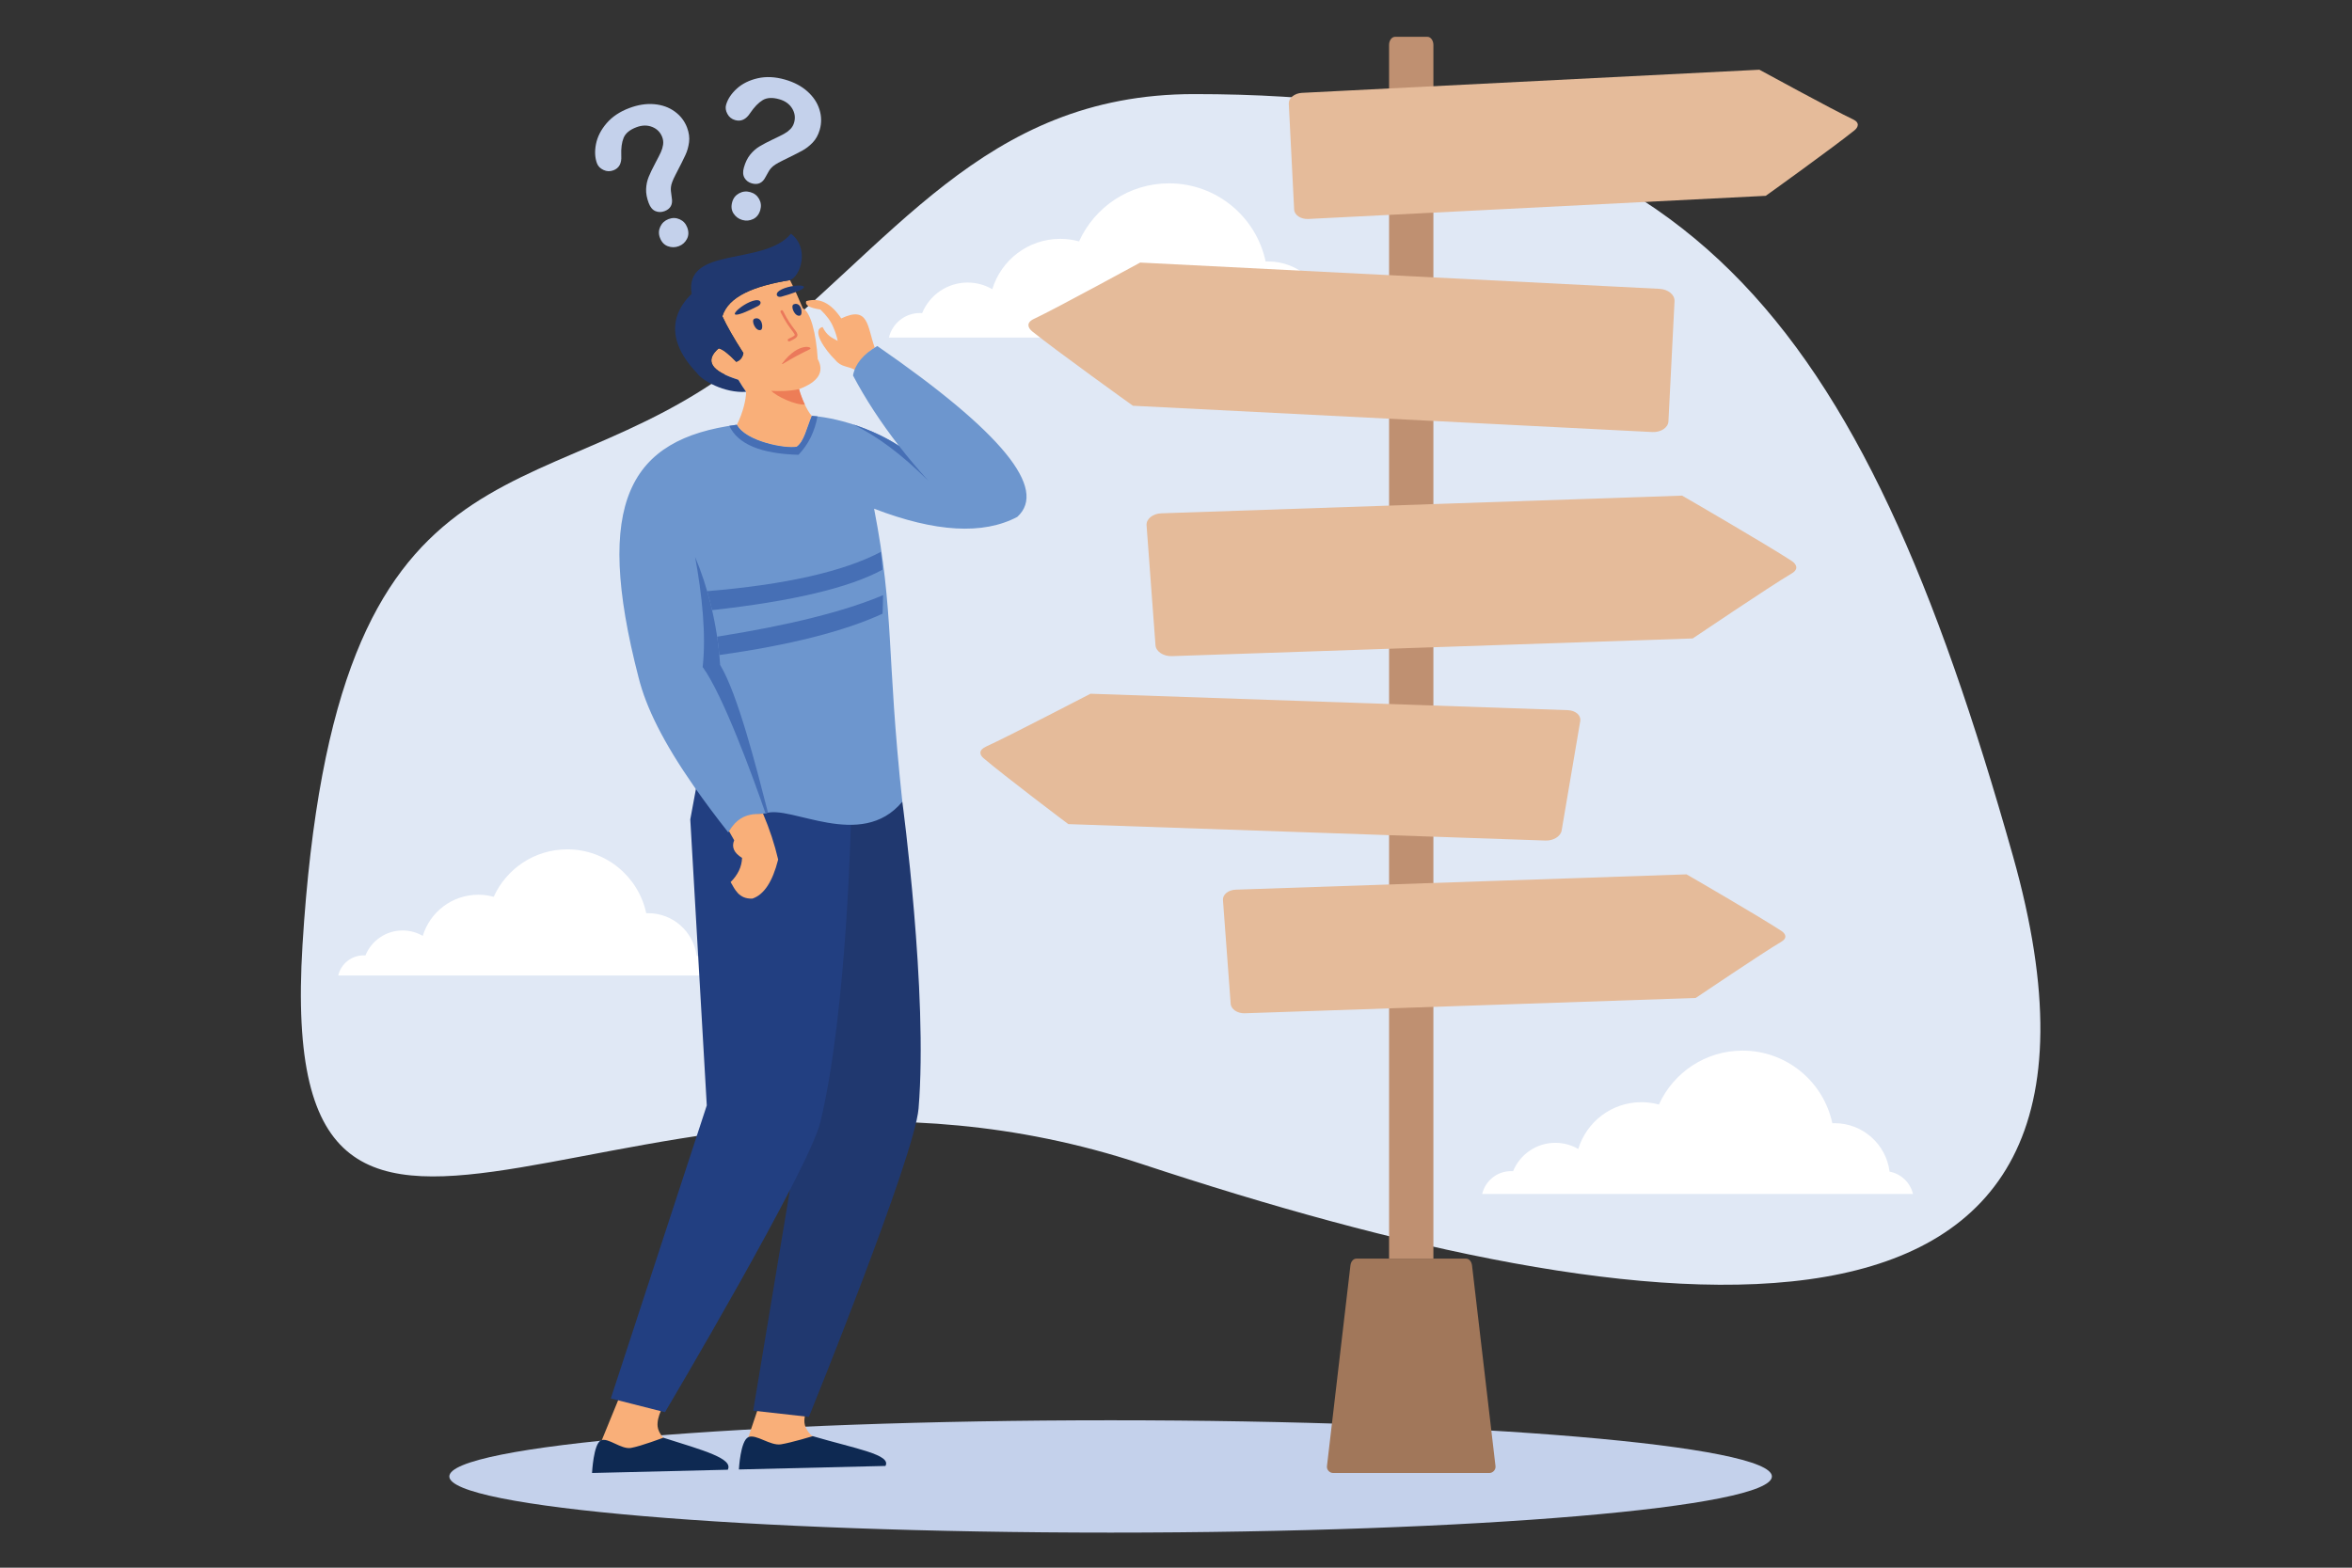 <svg xmlns="http://www.w3.org/2000/svg" id="Layer_1" viewBox="0 0 3000 2000"><rect x="0" y="0" width="3000" height="2000" fill="#333333" stroke="none"/><defs><style>      .st0 {        fill: #223f81;      }      .st0, .st1, .st2, .st3, .st4, .st5, .st6, .st7, .st8, .st9, .st10, .st11, .st12, .st13 {        fill-rule: evenodd;      }      .st1 {        fill: #fff;      }      .st2 {        fill: #466fb5;      }      .st3 {        fill: #e5bb9a;      }      .st4 {        fill: #eb795b;      }      .st5 {        fill: #ed7d57;      }      .st6 {        fill: #f9af79;      }      .st7 {        fill: #a1775a;      }      .st8 {        fill: #20386f;      }      .st9 {        fill: #bf9071;      }      .st10 {        fill: #0e2952;      }      .st11 {        fill: #c4d1eb;      }      .st12 {        fill: #6d96ce;      }      .st13 {        fill: #e0e8f5;      }    </style></defs><path class="st13" d="M1523.19,120.04c-270.34,0-384.23,193.43-579.4,343.79-258.31,199.01-516.6,69.46-557.96,741.87-36.81,598.47,422.52,64.8,1070.16,279.18,647.64,214.38,1307.24,300.7,1111.52-392.91-195.72-693.61-416.16-971.93-1044.32-971.93Z"></path><path class="st1" d="M914.8,1244.45h-483.38c3.47-14.69,16.66-25.62,32.41-25.62.75,0,1.52.03,2.27.09,7.63-18.69,25.99-31.87,47.42-31.87,9.39,0,18.16,2.54,25.72,6.93,9.21-30.39,37.45-52.52,70.85-52.52,6.8,0,13.38.93,19.63,2.65,16.17-35.71,52.1-60.54,93.84-60.54,49.51,0,90.85,34.94,100.73,81.51.84-.03,1.66-.06,2.5-.06,31.71,0,57.89,23.72,61.75,54.38,12.94,2.42,23.24,12.32,26.25,25.04Z"></path><path class="st1" d="M2440.02,1523.22h-549.5c3.95-16.71,18.94-29.13,36.84-29.13.86,0,1.72.03,2.57.1,8.68-21.24,29.55-36.23,53.92-36.23,10.67,0,20.65,2.88,29.24,7.88,10.48-34.56,42.57-59.71,80.54-59.71,7.72,0,15.22,1.05,22.32,3.01,18.39-40.59,59.24-68.81,106.69-68.81,56.27,0,103.27,39.72,114.51,92.66.95-.03,1.89-.07,2.84-.07,36.05,0,65.8,26.97,70.2,61.82,14.71,2.75,26.42,14,29.83,28.47Z"></path><path class="st1" d="M1725.07,430.68h-591.26c4.24-17.97,20.37-31.33,39.63-31.33.93,0,1.85.03,2.77.1,9.34-22.85,31.8-38.97,58.02-38.97,11.47,0,22.21,3.1,31.45,8.47,11.28-37.17,45.8-64.23,86.66-64.23,8.31,0,16.37,1.13,24.01,3.23,19.78-43.67,63.73-74.04,114.79-74.04,60.55,0,111.12,42.75,123.21,99.71,1.02-.04,2.03-.07,3.05-.07,38.8,0,70.82,29.01,75.53,66.51,15.83,2.97,28.44,15.07,32.11,30.63Z"></path><path class="st11" d="M1416.61,1955.25c464.57,0,843.48-32.19,843.48-71.66s-378.91-71.65-843.48-71.65-843.48,32.18-843.48,71.65,378.91,71.66,843.48,71.66Z"></path><path class="st6" d="M793.8,1773.26l-26.96,65.91c-1.06,7.19-5.5,25.19-5.34,31.75.59,24.56,114.02-23.63,88.1-33.97-2.35-.9-9.85-8.59-10.78-17.04-1.52-12.85,8.92-29.32,8.92-29.32l-53.94-17.31Z"></path><path class="st10" d="M755.16,1879.18s1.78-37.02,11.29-41.55c8.96-4.27,25.7,11.8,38.41,9.58,12.71-2.22,41.22-13.04,41.22-13.04,51.33,16.3,89.48,26.48,82.23,40.85l-173.16,4.17Z"></path><path class="st6" d="M969.68,1788.59l-15.52,46.07c-1.07,7.18-5.51,25.18-5.34,31.74.59,24.57,114.01-23.62,88.09-33.97-2.35-.89-9.83-8.59-10.77-17.04-1.51-12.84,8.92-29.32,8.92-29.32l-65.38,2.53Z"></path><path class="st8" d="M1106.98,921.12l43.94,101.67s32.96,244.39,20.72,391.43c-5.13,61.58-139.85,393.4-139.85,393.4l-71.08-7.95,64.25-386.45-17.21-152.66-56.52-292.86,155.75-46.58Z"></path><path class="st0" d="M1057.56,934.36l27.98,106.71s-4.62,246.49-39.1,390.37c-14.45,60.24-198.23,370.22-198.23,370.22l-69.12-17.55,122.42-373.89-21.04-364.83,15.95-86.17,161.13-24.88Z"></path><path class="st10" d="M942.48,1874.68s1.86-36.68,12.04-41.21c9.64-4.53,27.93,11.38,41.68,9.14,13.71-2.24,40.43-10.4,40.43-10.4,55.39,16.21,100.62,23.59,92.78,37.98l-186.93,4.5Z"></path><path class="st6" d="M1073.01,406.23c35.39-16.85,33.03,10.56,42.69,37.17-12.76,9.07-19.53,16.55-23.34,29.43-11.19-6.59-18.74-3.68-26.93-13.6-13.22-12.83-30.86-38.52-16.22-41.98,5.88,11.5,11.84,13.52,19.3,17.64-1.24-5.94-3.1-11.73-5.59-17.39-2.98-7.44-8.48-14.98-16.51-22.63-14.12-2.07-20.1-5.65-17.96-10.72,16.7-4.83,31.55,2.53,44.55,22.07Z"></path><path class="st12" d="M1114.92,648.98c26.11,135.14,15.52,183.35,35.99,373.81-52.68,63.26-142.76,3.27-174.46,14.9-13.75,1.33-35.07,3.24-47.55,24.27-16.31-20.71-30.66-39.98-43.22-57.99-39.81-57.08-61.7-101.58-71.16-139.61-58.16-224.28-11.15-304.38,125.38-322.49,11.26,21.44,62.14,30.9,76.34,28.05,9.53-6.9,12.64-23.51,19.24-39.4,42.39,3.35,86.44,21.8,111.29,38.48-23.28-29.9-42.87-59.91-58.77-90,2.72-14.62,13.04-27.14,30.97-37.56,158.56,109.51,218.08,182.18,178.54,218.02-43.6,23.04-104.47,19.54-182.59-10.48Z"></path><path class="st2" d="M976.45,1037.69c-15.94-46.17-54.07-150.83-80.19-186.75,4.62-41.37-.85-92.29-9.6-140.26,14.71,34.63,28.52,83.93,31.84,137.53,22.54,37.27,46.26,131.07,61.06,188.44-4.13.23,1.1.85-3.11,1.04h0ZM1183.82,613.09c-33.5-33.26-65.55-57.2-96.18-71.81,23.5,7.6,44.6,17.96,59.13,27.7,11.45,14.73,23.8,29.43,37.05,44.1Z"></path><path class="st6" d="M1016.24,569.91c-14.2,2.85-65.08-6.61-76.33-28.05,7.99-15.66,11.73-32.79,11.78-42.01-2.89-3.98-6.22-9.09-9.96-15.37-34.9-10.97-43.23-24.34-25.02-40.11,4.96,1.1,12.43,6.85,22.41,17.23,4.96-1.71,8-5.43,9.1-11.14-12.21-18.92-21.16-34.58-26.86-46.97,7.89-25.51,40.37-38.59,86.31-46.15,5.59,11.15,11.02,23.11,16.29,35.88,9.99,4.85,17.01,31.85,19.05,64.78,8.86,16.42.94,29.22-23.79,38.4,1.94,8.23,10.02,28.16,16.26,34.11-6.6,15.88-9.72,32.49-19.24,39.4Z"></path><path class="st8" d="M1007.67,357.35c-45.93,7.56-78.42,20.64-86.31,46.15,5.7,12.39,14.64,28.05,26.86,46.97-1.1,5.71-4.14,9.43-9.1,11.14-9.99-10.38-17.45-16.13-22.41-17.23-18.21,15.78-9.88,29.14,25.02,40.11,3.74,6.27,7.07,11.39,9.96,15.37-27.82,2-56.64-14.76-62.74-23.92-48.44-50.79-22.14-86.3-6.76-100.98-9.84-61.76,92.13-35.22,126.7-76.82,24.29,18.54,12.01,54.66-1.2,59.22Z"></path><path class="st5" d="M983.68,498.62c8.6.67,24.26.48,35.54-2.21,1.06,4.47,3.92,12.41,7.33,19.68-12.56.74-35.71-10.24-42.87-17.47Z"></path><path class="st6" d="M973.24,1038c8.42,19.85,14.85,39.36,19.31,58.54-7.11,28.29-18.06,44.91-32.87,49.87-17.52.68-22.48-12.2-27.75-21.1,9.33-9.29,14.19-19.57,14.58-30.85-10.31-6.3-13.66-13.78-10.06-22.46-2.42-4.37-4.65-8.31-6.69-11.79,9.82-15.51,20.11-19.87,30.59-21.37,4.27-.45,8.57-.58,12.88-.83Z"></path><path class="st2" d="M917.53,835.64c89.63-12.57,159.03-30.14,208.21-52.72.31-8,.57-15.76.67-23.66-49.08,20.74-119.65,38.4-211.72,52.99,1.14,7.66,2.1,15.47,2.84,23.39Z"></path><path class="st2" d="M908.28,778.39c102.76-11.41,175.2-28.6,217.34-51.58-.45-7.1-1.1-14.62-2.02-22.75-47.64,25.09-121.51,41.81-221.6,50.15,2.25,7.74,4.36,15.83,6.28,24.19h0ZM1016.24,569.91c-14.2,2.85-65.08-6.61-76.33-28.05-3.27.43-6.5.91-9.66,1.41,10.86,23.33,40.28,35.65,88.23,36.94,12.58-13.12,20.66-29.45,24.26-48.99-2.43-.28-4.84-.52-7.26-.71-6.6,15.88-9.72,32.49-19.24,39.4Z"></path><path class="st4" d="M998.81,464.05c13.1-7.97,20.67-11.89,34.1-18.48,5.4-2.63-13.7-10.57-35.27,18.16-.52.68.17.94,1.17.32Z"></path><path class="st8" d="M963.72,383.04c7.38-1.14,8.31,4.74,3.26,7.35-53.89,27.54-21.55-4.56-3.26-7.35Z"></path><path class="st8" d="M994.07,370.87c-6.18,4.19-2.87,9.13,2.62,7.6,58.23-16.47,12.69-18-2.62-7.6Z"></path><path class="st4" d="M1006.88,435.52l.36-.12c6-2.85,9.16-4.49,9.81-7.16.59-2.44-1.07-4.65-4.1-8.66-3.36-4.41-8.44-11.16-14.2-22.87-.42-.84-1.45-1.17-2.3-.78-.86.42-1.21,1.44-.78,2.32,5.88,11.97,11.09,18.87,14.54,23.42,1.99,2.64,3.71,4.91,3.48,5.75-.28,1.19-4.53,3.23-7.95,4.85-.85.42-1.21,1.44-.8,2.33.35.71,1.16,1.09,1.94.91Z"></path><path class="st8" d="M1020.49,402.58c4.04-1.39,1.88-17.84-7.89-14.45-5.22,1.81,1.29,16.73,7.89,14.45Z"></path><path class="st8" d="M970.35,420.97c4.03-1.42,1.88-17.84-7.89-14.44-5.22,1.8,1.29,16.72,7.89,14.44Z"></path><path class="st9" d="M1779.43,46.97h41.23c4.21,0,7.65,4.65,7.65,10.34v1548.37h-56.54V57.3c0-5.69,3.45-10.34,7.66-10.34Z"></path><path class="st7" d="M1730.27,1605.68h139.54c4.28,0,7.22,4.05,7.78,8.74l29.93,256.03c.55,4.74-3.53,8.75-7.78,8.75h-199.41c-4.24,0-8.33-3.98-7.78-8.75l29.94-256.03c.55-4.76,3.5-8.74,7.78-8.74Z"></path><path class="st3" d="M1660.67,118.47l583.43-29.53c.25-.01,93.17,50.98,119.37,63.28,9.32,4.38,6.51,10.36,1.79,14.17-25.17,20.34-112.82,83.43-113.03,83.43l-583.43,29.53c-9.6.48-17.74-4.92-18.11-12.02l-6.83-135.09c-.36-7.1,7.2-13.29,16.8-13.78Z"></path><path class="st3" d="M1494.79,837.07l664.28-22.57c.29-.01,98.19-66.4,126.1-82.79,9.93-5.83,5.91-12.3.03-16.15-31.35-20.52-139.45-83.26-139.68-83.25l-664.27,22.57c-10.93.37-19.39,7.24-18.79,15.28l11.37,152.98c.6,8.03,10.03,14.3,20.96,13.93Z"></path><path class="st3" d="M1587.89,1292.7l574.99-19.54c.24,0,84.99-57.48,109.15-71.66,8.59-5.05,5.11-10.64.03-13.97-27.13-17.77-120.7-72.07-120.9-72.06l-575,19.54c-9.46.32-16.77,6.27-16.26,13.22l9.85,132.42c.51,6.95,8.68,12.38,18.14,12.06Z"></path><path class="st3" d="M2116.78,368.5l-662.46-33.53c-.29-.01-105.78,57.89-135.53,71.86-10.58,4.97-7.4,11.76-2.04,16.08,28.58,23.1,128.1,94.73,128.34,94.74l662.46,33.53c10.9.55,20.15-5.59,20.56-13.64l7.77-153.39c.41-8.05-8.18-15.09-19.09-15.64Z"></path><path class="st3" d="M1999.67,905.99l-608.74-20.95c-.27,0-104.03,54.19-133.04,67.33-10.32,4.68-8.11,10.8-3.63,14.66,23.92,20.6,108.19,84.34,108.4,84.35l608.74,20.95c10.01.35,19.23-5.36,20.47-12.7l23.74-139.67c1.25-7.34-5.92-13.62-15.94-13.96Z"></path><path class="st11" d="M926.1,133.83c2.13-7.51,6.75-14.45,13.79-20.82,7.03-6.34,15.93-10.74,26.63-13.18,10.75-2.42,22.26-1.86,34.64,1.67,11.49,3.27,21.04,8.28,28.63,15.06,7.56,6.72,12.7,14.42,15.41,23.09,2.72,8.63,2.85,17.27.42,25.8-1.92,6.74-4.99,12.27-9.16,16.57-4.17,4.3-8.66,7.76-13.48,10.34-4.79,2.63-13.3,6.92-25.53,12.87-3.41,1.65-6.18,3.2-8.34,4.6-2.16,1.41-3.86,2.76-5.07,4.09-1.26,1.31-2.3,2.68-3.19,4.1-.85,1.42-2.32,3.95-4.28,7.6-3.85,7.82-9.73,10.57-17.68,8.31-4.1-1.17-7.21-3.5-9.25-6.98-2.07-3.53-2.31-7.9-.8-13.22,1.9-6.66,4.56-12.13,8.02-16.41,3.46-4.28,7.39-7.77,11.86-10.49,4.46-2.72,10.34-5.78,17.55-9.22,6.33-2.98,10.99-5.29,13.86-6.89,2.93-1.62,5.55-3.6,7.88-5.92,2.33-2.32,3.97-5.14,4.89-8.39,1.8-6.33.98-12.36-2.49-18.05-3.51-5.7-8.93-9.61-16.4-11.74-8.73-2.49-15.77-2.13-21.17,1.12-5.34,3.22-10.69,8.72-15.97,16.47-5.27,8.16-11.66,11.16-19.17,9.02-4.46-1.28-7.76-3.88-9.9-7.92-2.16-3.99-2.74-7.81-1.69-11.46h0ZM946.95,280.68c-4.83-1.38-8.61-4.16-11.33-8.32-2.72-4.15-3.26-9.05-1.65-14.7,1.42-4.99,4.36-8.67,8.83-11.09,4.46-2.41,9.21-2.9,14.28-1.46,5,1.42,8.73,4.33,11.17,8.72,2.44,4.38,2.95,9.05,1.52,14.04-1.59,5.56-4.62,9.44-9.09,11.58-4.48,2.15-9.02,2.56-13.74,1.22Z"></path><path class="st11" d="M761.55,208.64c-2.76-7.3-3.2-15.62-1.35-24.94,1.86-9.28,6.37-18.12,13.51-26.45,7.18-8.36,16.76-14.78,28.8-19.33,11.18-4.23,21.82-5.9,31.96-5,10.08.88,18.8,4,26.15,9.34,7.33,5.31,12.59,12.17,15.73,20.46,2.48,6.56,3.32,12.83,2.54,18.77-.78,5.94-2.33,11.4-4.66,16.34-2.27,4.97-6.55,13.49-12.81,25.56-1.76,3.37-3.06,6.26-3.94,8.66-.9,2.42-1.45,4.53-1.64,6.31-.23,1.8-.25,3.52-.11,5.19.17,1.65.5,4.55,1.1,8.65,1.57,8.57-1.5,14.29-9.24,17.21-3.99,1.51-7.88,1.49-11.59-.08-3.76-1.6-6.56-4.96-8.52-10.14-2.45-6.48-3.58-12.46-3.36-17.96.23-5.49,1.3-10.64,3.26-15.49,1.96-4.85,4.85-10.81,8.59-17.87,3.31-6.17,5.66-10.81,7.01-13.8,1.38-3.05,2.31-6.2,2.8-9.45.48-3.25.11-6.49-1.08-9.65-2.33-6.16-6.59-10.51-12.77-13-6.22-2.48-12.91-2.39-20.17.36-8.5,3.21-13.93,7.7-16.32,13.53-2.38,5.77-3.39,13.37-3,22.75.63,9.69-2.69,15.92-10,18.68-4.35,1.65-8.54,1.52-12.67-.45-4.1-1.92-6.85-4.63-8.19-8.18h0ZM865.89,314.06c-4.69,1.78-9.39,1.79-14.05.07-4.66-1.71-8.02-5.32-10.09-10.81-1.84-4.85-1.68-9.57.46-14.16,2.15-4.6,5.66-7.83,10.6-9.7,4.86-1.84,9.6-1.73,14.17.33,4.56,2.06,7.76,5.5,9.6,10.36,2.05,5.41,1.92,10.34-.39,14.73-2.31,4.4-5.72,7.44-10.3,9.18Z"></path></svg>